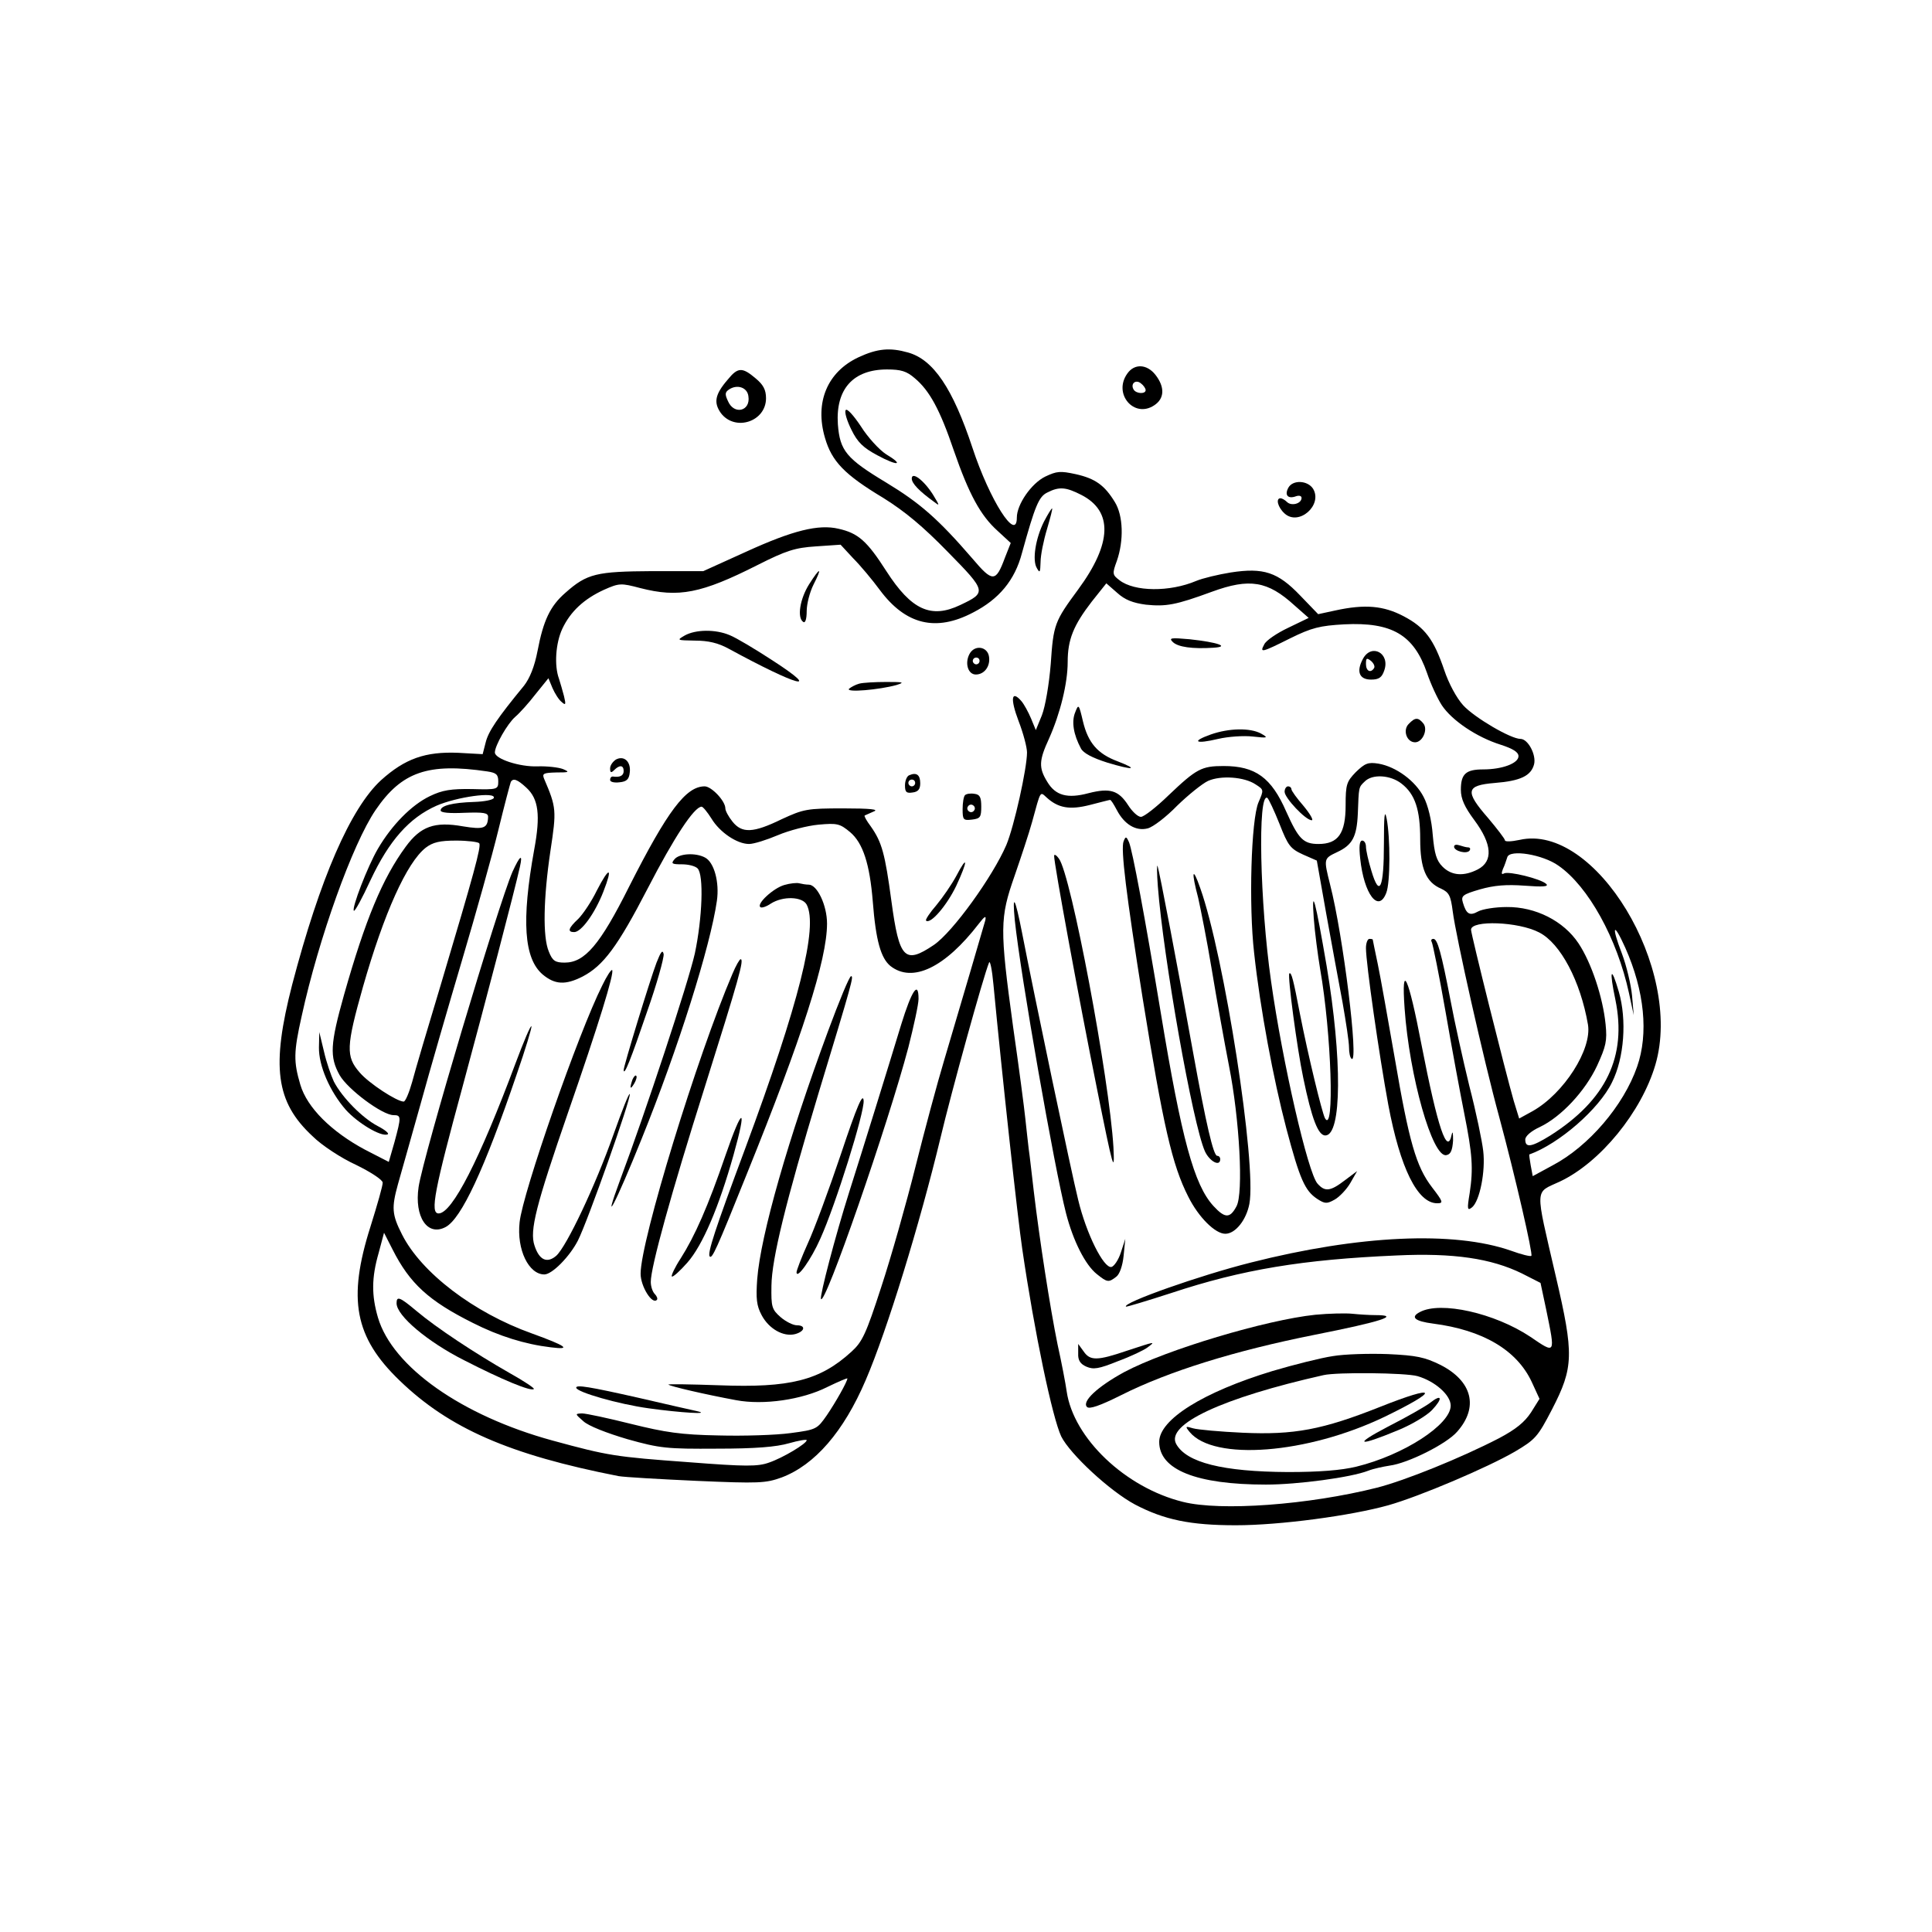 <?xml version="1.0" standalone="no"?>
<!DOCTYPE svg PUBLIC "-//W3C//DTD SVG 20010904//EN"
 "http://www.w3.org/TR/2001/REC-SVG-20010904/DTD/svg10.dtd">
<svg version="1.0" xmlns="http://www.w3.org/2000/svg"
 width="570pt" height="570pt" viewBox="0 0 570 570"
 preserveAspectRatio="xMidYMid meet">

<g transform="translate(0,570) scale(0.1,-0.1)"
fill="#000000" stroke="none">
<path d="M2533 4646 c-92 -43 -130 -133 -99 -238 20 -69 57 -108 172 -177 64
-40 117 -84 191 -160 114 -116 114 -119 36 -156 -86 -41 -144 -15 -218 100
-57 89 -83 112 -141 125 -59 14 -135 -5 -271 -67 l-128 -58 -150 0 c-165 -1
-193 -7 -257 -64 -45 -39 -65 -82 -82 -171 -9 -47 -23 -81 -40 -103 -79 -96
-105 -135 -113 -167 l-9 -35 -72 4 c-97 4 -157 -17 -228 -81 -90 -83 -180
-290 -262 -603 -62 -241 -49 -346 60 -447 27 -27 85 -65 129 -85 43 -21 78
-44 78 -52 1 -7 -16 -66 -36 -130 -68 -214 -47 -326 86 -454 146 -141 324
-219 646 -282 17 -3 120 -9 230 -14 184 -8 204 -7 251 10 98 37 183 135 248
287 63 146 160 462 221 716 31 131 126 475 143 516 3 8 9 -21 13 -65 25 -263
72 -694 85 -780 36 -247 89 -498 115 -553 26 -52 143 -161 218 -201 86 -45
163 -61 297 -61 130 0 339 28 450 59 92 26 292 111 373 158 61 36 68 44 110
125 64 124 65 162 11 393 -62 268 -63 244 12 279 119 56 241 205 282 345 83
283 -178 714 -401 663 -24 -5 -43 -6 -43 -1 0 4 -23 34 -50 66 -69 79 -65 96
20 103 76 6 107 21 116 55 7 28 -18 75 -40 75 -29 0 -136 63 -169 99 -20 22
-43 65 -56 104 -31 91 -57 126 -120 159 -59 31 -114 36 -201 17 l-51 -11 -53
55 c-66 69 -108 83 -205 68 -37 -6 -83 -17 -102 -25 -78 -33 -182 -32 -226 2
-21 16 -22 19 -8 57 21 60 19 134 -6 174 -30 49 -57 69 -115 82 -46 10 -56 9
-90 -7 -41 -20 -84 -82 -84 -121 0 -74 -80 51 -131 206 -58 175 -115 260 -190
281 -53 15 -90 12 -146 -14z m166 -62 c43 -36 74 -92 115 -213 45 -130 79
-192 129 -237 l39 -36 -17 -43 c-27 -73 -36 -74 -96 -3 -101 117 -155 164
-254 224 -118 71 -137 94 -143 172 -7 104 45 162 145 162 41 0 58 -5 82 -26z
m491 -344 c94 -48 91 -143 -9 -279 -70 -95 -73 -103 -81 -220 -5 -61 -16 -125
-26 -151 l-18 -44 -14 34 c-8 19 -21 43 -29 52 -29 33 -33 7 -8 -59 14 -36 25
-78 25 -93 0 -47 -38 -218 -61 -273 -40 -93 -158 -257 -214 -295 -86 -58 -102
-41 -125 129 -19 141 -28 174 -61 221 -12 16 -20 30 -18 32 2 1 14 6 27 12 16
6 -10 9 -90 9 -107 0 -117 -2 -182 -32 -84 -41 -117 -42 -145 -7 -12 15 -21
32 -21 39 0 22 -41 65 -61 65 -55 0 -109 -71 -223 -296 -86 -172 -131 -224
-190 -224 -28 0 -36 5 -47 33 -18 43 -16 156 5 297 18 119 18 127 -19 213 -6
15 -1 17 36 18 38 0 41 1 20 10 -13 5 -47 9 -75 8 -53 -2 -126 22 -126 41 0
20 37 85 60 105 13 11 40 41 60 67 l38 47 12 -29 c7 -16 19 -35 27 -41 12 -11
13 -8 7 17 -4 16 -11 39 -15 52 -14 38 -10 104 10 147 24 51 64 88 123 115 45
20 50 20 107 5 113 -29 180 -16 346 68 85 43 111 51 172 55 l73 5 37 -40 c21
-21 57 -64 79 -94 76 -102 165 -124 275 -66 76 39 123 95 144 175 39 141 50
167 75 179 35 18 55 16 100 -7z m191 -324 c59 -6 88 -1 194 38 112 41 165 32
244 -40 l42 -37 -60 -29 c-34 -16 -66 -38 -71 -49 -14 -26 -9 -25 77 18 63 31
87 37 159 41 141 7 205 -31 244 -143 11 -33 31 -76 44 -96 30 -45 103 -94 173
-116 37 -12 53 -22 53 -34 0 -21 -48 -39 -104 -39 -51 0 -66 -13 -66 -60 0
-27 11 -51 40 -90 52 -70 56 -121 10 -145 -41 -21 -77 -19 -104 8 -18 18 -24
38 -29 94 -3 42 -14 88 -27 112 -24 47 -81 89 -133 98 -31 5 -40 1 -67 -25
-27 -28 -30 -36 -30 -98 0 -83 -22 -114 -80 -114 -45 0 -59 15 -95 95 -44 101
-91 135 -185 135 -65 0 -80 -8 -162 -86 -36 -35 -73 -64 -82 -64 -9 0 -26 16
-38 35 -28 43 -53 51 -116 35 -63 -17 -98 -7 -122 33 -26 42 -25 63 5 128 33
74 55 163 55 226 0 66 17 108 71 178 l43 54 32 -28 c23 -21 47 -30 85 -35z
m-1943 -492 c26 -4 32 -9 32 -29 0 -24 -2 -25 -77 -23 -62 1 -88 -3 -125 -21
-54 -26 -112 -85 -153 -155 -31 -53 -78 -176 -71 -183 3 -3 25 38 49 90 55
117 114 184 195 220 60 26 175 42 169 23 -2 -6 -28 -11 -59 -12 -63 -2 -98
-11 -98 -25 0 -7 27 -9 70 -7 57 2 70 0 70 -12 -1 -34 -13 -38 -74 -28 -84 15
-125 0 -169 -60 -69 -94 -119 -215 -182 -437 -41 -146 -43 -183 -13 -237 24
-42 126 -118 159 -118 23 0 23 -5 3 -79 l-17 -59 -70 36 c-99 53 -171 124
-191 192 -20 68 -20 95 4 202 50 229 150 508 218 608 77 113 155 140 330 114z
m2266 -38 c25 -16 25 -16 9 -53 -22 -51 -29 -305 -13 -444 18 -166 57 -373 95
-518 40 -151 55 -184 91 -208 23 -15 29 -15 52 -2 14 8 35 30 46 49 l20 35
-36 -27 c-43 -33 -59 -35 -81 -10 -28 31 -103 356 -137 597 -33 231 -40 558
-11 541 4 -3 20 -37 36 -77 25 -64 32 -73 69 -90 l41 -18 28 -158 c16 -87 37
-204 48 -261 10 -57 19 -116 19 -132 0 -16 3 -31 8 -34 21 -13 -25 364 -64
515 -19 76 -19 76 21 95 45 21 58 45 61 114 3 78 2 77 20 94 22 23 76 20 109
-6 40 -31 55 -77 55 -164 0 -86 17 -127 62 -146 23 -11 28 -20 34 -67 9 -72
92 -442 137 -606 48 -178 100 -405 95 -410 -2 -3 -30 4 -60 15 -169 59 -449
46 -768 -35 -151 -38 -380 -119 -368 -130 2 -1 62 17 133 40 211 70 389 99
665 111 169 8 280 -9 370 -53 l55 -28 17 -80 c27 -132 28 -130 -47 -79 -105
70 -265 106 -326 73 -29 -15 -15 -27 39 -34 147 -19 247 -78 291 -172 l23 -50
-25 -40 c-19 -29 -45 -50 -94 -76 -114 -59 -278 -125 -360 -146 -202 -51 -462
-70 -573 -42 -170 42 -323 188 -343 326 -3 22 -15 85 -27 139 -22 108 -53 308
-70 451 -6 50 -12 106 -15 125 -2 19 -7 60 -10 90 -3 30 -19 152 -36 270 -40
292 -39 322 4 445 19 55 43 127 52 160 26 95 23 90 43 72 34 -31 68 -37 127
-22 31 8 58 15 60 15 3 0 11 -13 20 -30 22 -42 56 -63 91 -54 16 4 55 34 87
67 33 32 74 65 91 73 38 17 107 12 140 -10z m-2151 -10 c36 -33 42 -81 23
-183 -38 -210 -30 -321 25 -368 36 -30 67 -32 118 -6 61 32 103 88 192 260 77
149 137 241 159 241 4 0 17 -16 29 -35 24 -40 75 -75 111 -75 14 0 52 12 85
26 33 14 87 28 120 31 55 5 63 3 93 -22 38 -32 58 -94 67 -205 9 -116 24 -167
52 -190 65 -51 161 -5 261 125 17 22 22 25 19 10 -6 -22 -69 -236 -122 -415
-19 -63 -57 -204 -84 -312 -27 -108 -72 -267 -101 -355 -45 -139 -56 -162 -88
-191 -93 -85 -182 -107 -390 -99 -85 3 -152 4 -150 2 5 -5 108 -29 200 -46 80
-15 194 1 269 39 33 16 59 27 59 25 0 -9 -35 -71 -61 -109 -28 -40 -30 -42
-106 -52 -43 -6 -139 -9 -213 -7 -111 2 -157 9 -258 34 -68 17 -133 31 -145
31 -21 -1 -21 -1 4 -23 15 -14 69 -35 130 -53 96 -27 117 -29 264 -28 114 0
175 5 213 16 28 8 52 12 52 9 0 -10 -70 -52 -111 -66 -33 -12 -69 -12 -236 1
-219 16 -238 19 -403 64 -267 73 -472 217 -515 363 -19 65 -19 117 2 190 l16
60 25 -49 c51 -101 107 -152 237 -217 77 -39 154 -63 230 -72 63 -8 46 4 -56
41 -171 61 -326 179 -383 292 -30 59 -31 79 -12 148 8 27 37 132 66 234 28
102 84 295 124 430 40 135 88 306 106 380 18 74 35 138 37 143 7 12 19 8 46
-17z m-139 -164 c6 -10 -16 -90 -112 -412 -39 -129 -78 -261 -86 -292 -9 -32
-20 -58 -25 -58 -20 0 -103 54 -130 86 -41 47 -40 76 10 253 62 217 129 366
185 410 21 16 41 21 90 21 34 0 65 -4 68 -8z m3184 -66 c88 -61 173 -215 208
-376 l14 -65 -5 58 c-3 31 -16 87 -30 124 -32 83 -25 95 10 17 57 -128 69
-254 35 -351 -40 -115 -143 -235 -249 -291 l-59 -32 -6 32 c-3 17 -5 32 -4 32
87 31 206 134 244 213 36 72 44 184 20 267 -23 79 -29 66 -10 -24 34 -167 -27
-295 -192 -400 -55 -34 -74 -38 -74 -12 0 10 17 25 43 37 63 30 134 106 169
181 26 57 30 73 25 122 -8 80 -42 182 -80 239 -44 66 -127 108 -212 107 -33 0
-71 -6 -84 -13 -25 -14 -35 -8 -45 26 -6 20 -1 24 50 39 42 12 78 15 132 11
53 -4 72 -3 64 5 -15 15 -112 39 -125 31 -7 -4 -8 0 -3 13 5 10 10 26 13 35 7
24 105 8 151 -25z m-57 -197 c63 -32 122 -144 144 -272 12 -73 -71 -203 -163
-255 l-40 -22 -16 52 c-25 87 -126 492 -126 505 0 29 140 24 201 -8z"/>
<path d="M2495 4490 c-4 -6 4 -32 17 -58 18 -37 35 -53 76 -75 61 -33 81 -30
26 3 -20 13 -54 50 -74 82 -22 33 -41 54 -45 48z"/>
<path d="M2690 4288 c0 -14 22 -37 65 -68 18 -14 18 -13 -2 20 -27 43 -63 70
-63 48z"/>
<path d="M3080 4161 c-25 -50 -35 -114 -21 -137 9 -16 10 -13 11 18 0 20 9 64
19 97 10 34 17 61 15 61 -2 0 -13 -18 -24 -39z"/>
<path d="M2387 3976 c-27 -43 -36 -99 -17 -111 6 -4 10 9 10 32 0 21 9 56 20
78 27 53 20 53 -13 1z"/>
<path d="M2020 3825 c-24 -14 -23 -14 30 -15 40 0 69 -7 100 -24 204 -111 278
-131 130 -35 -52 34 -109 68 -127 75 -42 18 -101 17 -133 -1z"/>
<path d="M2860 3770 c-14 -27 -4 -60 19 -60 25 0 43 24 39 52 -4 31 -43 37
-58 8z m30 -20 c0 -5 -4 -10 -10 -10 -5 0 -10 5 -10 10 0 6 5 10 10 10 6 0 10
-4 10 -10z"/>
<path d="M2535 3683 c-11 -3 -24 -10 -30 -15 -11 -12 90 -3 140 11 25 8 21 9
-30 9 -33 0 -69 -2 -80 -5z"/>
<path d="M1817 3459 c-9 -6 -17 -17 -17 -26 0 -13 3 -14 12 -5 16 16 28 15 28
-3 0 -14 -12 -19 -32 -16 -5 0 -8 -4 -8 -10 0 -6 12 -9 28 -7 21 2 28 9 30 29
4 32 -17 51 -41 38z"/>
<path d="M2683 3413 c-7 -2 -13 -16 -13 -30 0 -20 4 -24 23 -21 16 2 22 10 22
27 0 25 -11 33 -32 24z m17 -23 c0 -5 -4 -10 -10 -10 -5 0 -10 5 -10 10 0 6 5
10 10 10 6 0 10 -4 10 -10z"/>
<path d="M2847 3354 c-4 -4 -7 -23 -7 -41 0 -32 2 -34 28 -31 24 3 27 7 27 38
0 28 -4 36 -20 38 -12 2 -24 0 -28 -4z m27 -45 c-3 -5 -10 -7 -15 -3 -5 3 -7
10 -3 15 3 5 10 7 15 3 5 -3 7 -10 3 -15z"/>
<path d="M2821 3115 c-13 -24 -39 -62 -58 -85 -20 -23 -33 -43 -31 -46 13 -12
61 44 89 102 35 75 35 96 0 29z"/>
<path d="M1761 3073 c-16 -33 -41 -70 -55 -84 -29 -27 -33 -39 -12 -39 21 0
61 55 86 119 29 74 18 76 -19 4z"/>
<path d="M3460 3806 c15 -15 58 -21 120 -17 50 3 13 16 -70 25 -56 5 -62 4
-50 -8z"/>
<path d="M4021 3756 c-20 -37 -11 -61 24 -61 23 0 32 6 39 27 18 51 -38 81
-63 34z m33 -27 c-10 -16 -24 -9 -24 12 0 18 2 19 15 9 8 -7 12 -16 9 -21z"/>
<path d="M3172 3598 c-11 -27 -5 -65 17 -106 7 -14 34 -28 78 -42 76 -23 95
-21 30 4 -59 22 -87 55 -102 118 -12 51 -13 52 -23 26z"/>
<path d="M4156 3564 c-18 -18 -6 -54 19 -54 22 0 39 38 24 56 -15 18 -24 18
-43 -2z"/>
<path d="M3572 3533 c-59 -21 -45 -29 22 -13 30 7 76 10 102 7 45 -5 47 -4 24
9 -32 17 -94 16 -148 -3z"/>
<path d="M3790 3364 c0 -18 62 -84 80 -84 6 0 -5 19 -24 42 -20 23 -36 45 -36
50 0 4 -4 8 -10 8 -5 0 -10 -7 -10 -16z"/>
<path d="M4290 3202 c0 -13 38 -23 46 -11 3 5 1 9 -5 9 -5 0 -16 3 -25 6 -9 3
-16 2 -16 -4z"/>
<path d="M941 2610 c-1 -54 32 -130 79 -184 35 -39 103 -80 123 -73 7 2 -6 13
-29 25 -44 23 -104 83 -129 131 -8 17 -22 57 -29 88 l-14 58 -1 -45z"/>
<path d="M4083 3212 c0 -133 -13 -162 -37 -81 -9 29 -16 61 -16 71 0 10 -5 18
-11 18 -8 0 -10 -17 -6 -53 11 -105 54 -162 77 -101 12 30 12 162 1 219 -6 29
-8 9 -8 -73z"/>
<path d="M3315 3218 c-9 -22 8 -159 56 -462 61 -378 87 -493 135 -587 30 -60
79 -109 109 -109 30 0 62 41 71 88 22 116 -74 733 -145 932 -23 66 -27 50 -6
-29 7 -31 26 -126 40 -211 14 -85 37 -213 51 -285 31 -156 43 -376 22 -414
-19 -36 -34 -36 -68 1 -57 62 -94 198 -155 568 -48 290 -84 481 -94 505 -8 18
-10 18 -16 3z"/>
<path d="M3110 3175 c-1 -19 73 -422 126 -685 48 -240 53 -256 49 -175 -12
203 -125 805 -161 852 -7 10 -14 14 -14 8z"/>
<path d="M3416 3085 c16 -209 103 -702 139 -782 14 -30 45 -46 45 -23 0 6 -4
10 -9 10 -11 0 -33 95 -71 305 -45 250 -100 539 -105 550 -2 6 -2 -21 1 -60z"/>
<path d="M3876 2991 c3 -41 12 -109 19 -151 33 -188 43 -490 14 -439 -9 18
-49 182 -74 309 -19 99 -25 123 -31 118 -6 -6 23 -223 41 -308 25 -121 44
-170 65 -170 49 0 50 226 4 500 -33 193 -45 239 -38 141z"/>
<path d="M2994 2985 c17 -163 117 -732 151 -864 21 -82 57 -153 91 -180 31
-25 35 -25 57 -8 10 7 19 32 22 62 l5 50 -13 -40 c-7 -22 -20 -41 -28 -43 -23
-4 -74 98 -98 198 -20 80 -130 605 -166 790 -20 102 -29 118 -21 35z"/>
<path d="M4030 2903 c0 -45 39 -317 66 -463 35 -186 86 -290 144 -290 19 0 18
4 -15 47 -47 61 -68 135 -110 381 -20 114 -42 239 -50 277 -8 39 -15 71 -15
73 0 1 -4 2 -10 2 -5 0 -10 -12 -10 -27z"/>
<path d="M4224 2921 c3 -5 22 -98 41 -207 19 -110 44 -244 55 -299 24 -120 27
-162 16 -235 -8 -48 -7 -53 7 -42 23 19 40 107 33 166 -3 28 -21 115 -41 192
-19 78 -44 191 -55 250 -28 145 -39 184 -51 184 -6 0 -8 -4 -5 -9z"/>
<path d="M4144 2725 c14 -200 82 -441 123 -433 13 2 18 14 20 43 0 22 -1 30
-4 18 -13 -64 -41 18 -89 264 -39 204 -60 248 -50 108z"/>
<path d="M3880 1821 c-144 -15 -439 -103 -563 -169 -79 -43 -126 -87 -110
-103 7 -7 37 3 101 35 139 70 335 131 571 178 197 39 255 58 179 58 -18 0 -49
2 -68 4 -19 2 -69 1 -110 -3z"/>
<path d="M3325 1715 c-88 -30 -109 -30 -128 -2 l-16 22 0 -28 c-1 -20 6 -31
24 -39 21 -9 36 -7 93 16 38 14 78 33 88 41 24 18 24 18 -61 -10z"/>
<path d="M3932 1699 c-34 -5 -114 -25 -178 -44 -204 -62 -334 -143 -334 -209
0 -82 109 -126 315 -126 93 0 251 21 302 41 15 6 44 12 63 15 54 7 168 64 199
100 64 72 45 149 -49 197 -47 23 -70 28 -155 32 -55 2 -128 0 -163 -6z m250
-59 c52 -15 98 -56 98 -87 0 -56 -139 -146 -278 -180 -45 -11 -111 -16 -202
-16 -193 1 -300 28 -330 83 -31 58 137 136 435 203 40 9 241 7 277 -3z"/>
<path d="M4071 1549 c-169 -67 -253 -83 -405 -76 -66 3 -132 9 -146 13 -23 7
-24 6 -10 -11 71 -86 346 -65 575 45 165 80 157 97 -14 29z"/>
<path d="M4219 1561 c-13 -10 -69 -42 -124 -70 -105 -55 -89 -60 31 -10 39 16
84 43 99 59 33 35 29 49 -6 21z"/>
<path d="M1990 3165 c-11 -13 -8 -15 22 -15 19 0 39 -5 46 -12 19 -19 14 -147
-8 -251 -19 -85 -146 -470 -220 -667 -57 -154 -13 -69 63 120 108 267 203 569
222 702 8 55 -8 114 -35 128 -28 15 -76 12 -90 -5z"/>
<path d="M1512 3128 c-42 -97 -263 -837 -277 -930 -13 -88 26 -147 80 -118 46
25 113 167 210 452 25 72 44 135 43 140 -2 5 -23 -45 -47 -109 -106 -284 -187
-443 -227 -443 -26 0 -12 70 71 375 66 244 153 576 169 648 9 40 0 33 -22 -15z"/>
<path d="M2314 3089 c-32 -9 -82 -55 -71 -65 3 -4 18 1 31 10 36 23 93 21 106
-3 34 -65 -22 -290 -182 -721 -88 -236 -112 -309 -104 -317 7 -7 19 18 110
245 163 403 236 631 236 737 0 54 -29 115 -54 115 -8 0 -20 2 -28 4 -7 2 -27
0 -44 -5z"/>
<path d="M1937 2860 c-20 -53 -97 -305 -97 -317 1 -19 21 31 69 172 29 82 50
158 49 170 -3 14 -8 8 -21 -25z"/>
<path d="M2161 2827 c-104 -243 -271 -787 -271 -885 0 -37 34 -92 48 -77 3 3
0 11 -6 17 -7 7 -12 23 -12 36 0 44 60 261 159 574 101 321 117 378 106 378
-3 0 -14 -19 -24 -43z"/>
<path d="M1777 2793 c-70 -139 -235 -612 -244 -699 -9 -81 27 -154 73 -154 23
0 75 53 99 100 29 57 157 419 153 432 -2 5 -23 -49 -48 -119 -53 -150 -138
-330 -169 -358 -27 -23 -50 -13 -64 30 -15 44 4 118 99 393 90 259 137 412
130 420 -3 2 -16 -18 -29 -45z"/>
<path d="M2443 2658 c-117 -316 -199 -602 -209 -732 -4 -57 -2 -78 13 -106 21
-40 64 -65 99 -56 29 8 32 26 5 26 -11 0 -33 11 -48 24 -26 23 -28 30 -27 93
1 79 42 246 139 568 100 329 104 345 96 345 -5 0 -35 -73 -68 -162z"/>
<path d="M2659 2678 c-37 -122 -117 -380 -153 -493 -43 -136 -87 -306 -84
-317 10 -28 199 518 258 742 16 63 30 127 30 143 0 55 -20 25 -51 -75z"/>
<path d="M1866 2515 c-9 -26 -7 -32 5 -12 6 10 9 21 6 23 -2 3 -7 -2 -11 -11z"/>
<path d="M2481 2295 c-35 -104 -79 -223 -98 -264 -18 -40 -33 -79 -33 -85 1
-21 43 38 70 99 45 99 131 374 128 408 -2 24 -19 -14 -67 -158z"/>
<path d="M2141 2293 c-52 -152 -91 -240 -133 -306 -17 -26 -28 -50 -26 -53 3
-3 24 16 46 41 45 51 93 164 136 317 41 146 27 146 -23 1z"/>
<path d="M1170 1855 c0 -37 92 -114 199 -168 113 -58 198 -93 206 -85 3 2 -30
24 -73 48 -100 57 -215 133 -273 182 -50 42 -59 45 -59 23z"/>
<path d="M1700 1606 c0 -13 126 -49 214 -61 93 -13 190 -19 141 -8 -11 2 -88
20 -171 39 -146 33 -184 39 -184 30z"/>
<path d="M3326 4598 c-43 -60 20 -133 79 -94 31 20 32 54 4 90 -25 32 -62 34
-83 4z m54 -49 c0 -12 -27 -11 -35 1 -11 17 5 32 21 19 8 -6 14 -15 14 -20z"/>
<path d="M2147 4580 c-38 -44 -42 -68 -20 -99 42 -55 133 -25 133 44 0 25 -8
40 -31 59 -39 33 -52 33 -82 -4z m61 -49 c7 -44 -42 -56 -60 -15 -10 21 -9 27
3 35 24 16 54 6 57 -20z"/>
<path d="M3801 4261 c-12 -22 -1 -34 23 -25 9 3 16 1 16 -5 0 -17 -30 -25 -43
-12 -6 6 -15 11 -19 11 -15 0 -8 -27 12 -45 42 -38 113 25 84 73 -16 25 -60
27 -73 3z"/>
</g>
</svg>
